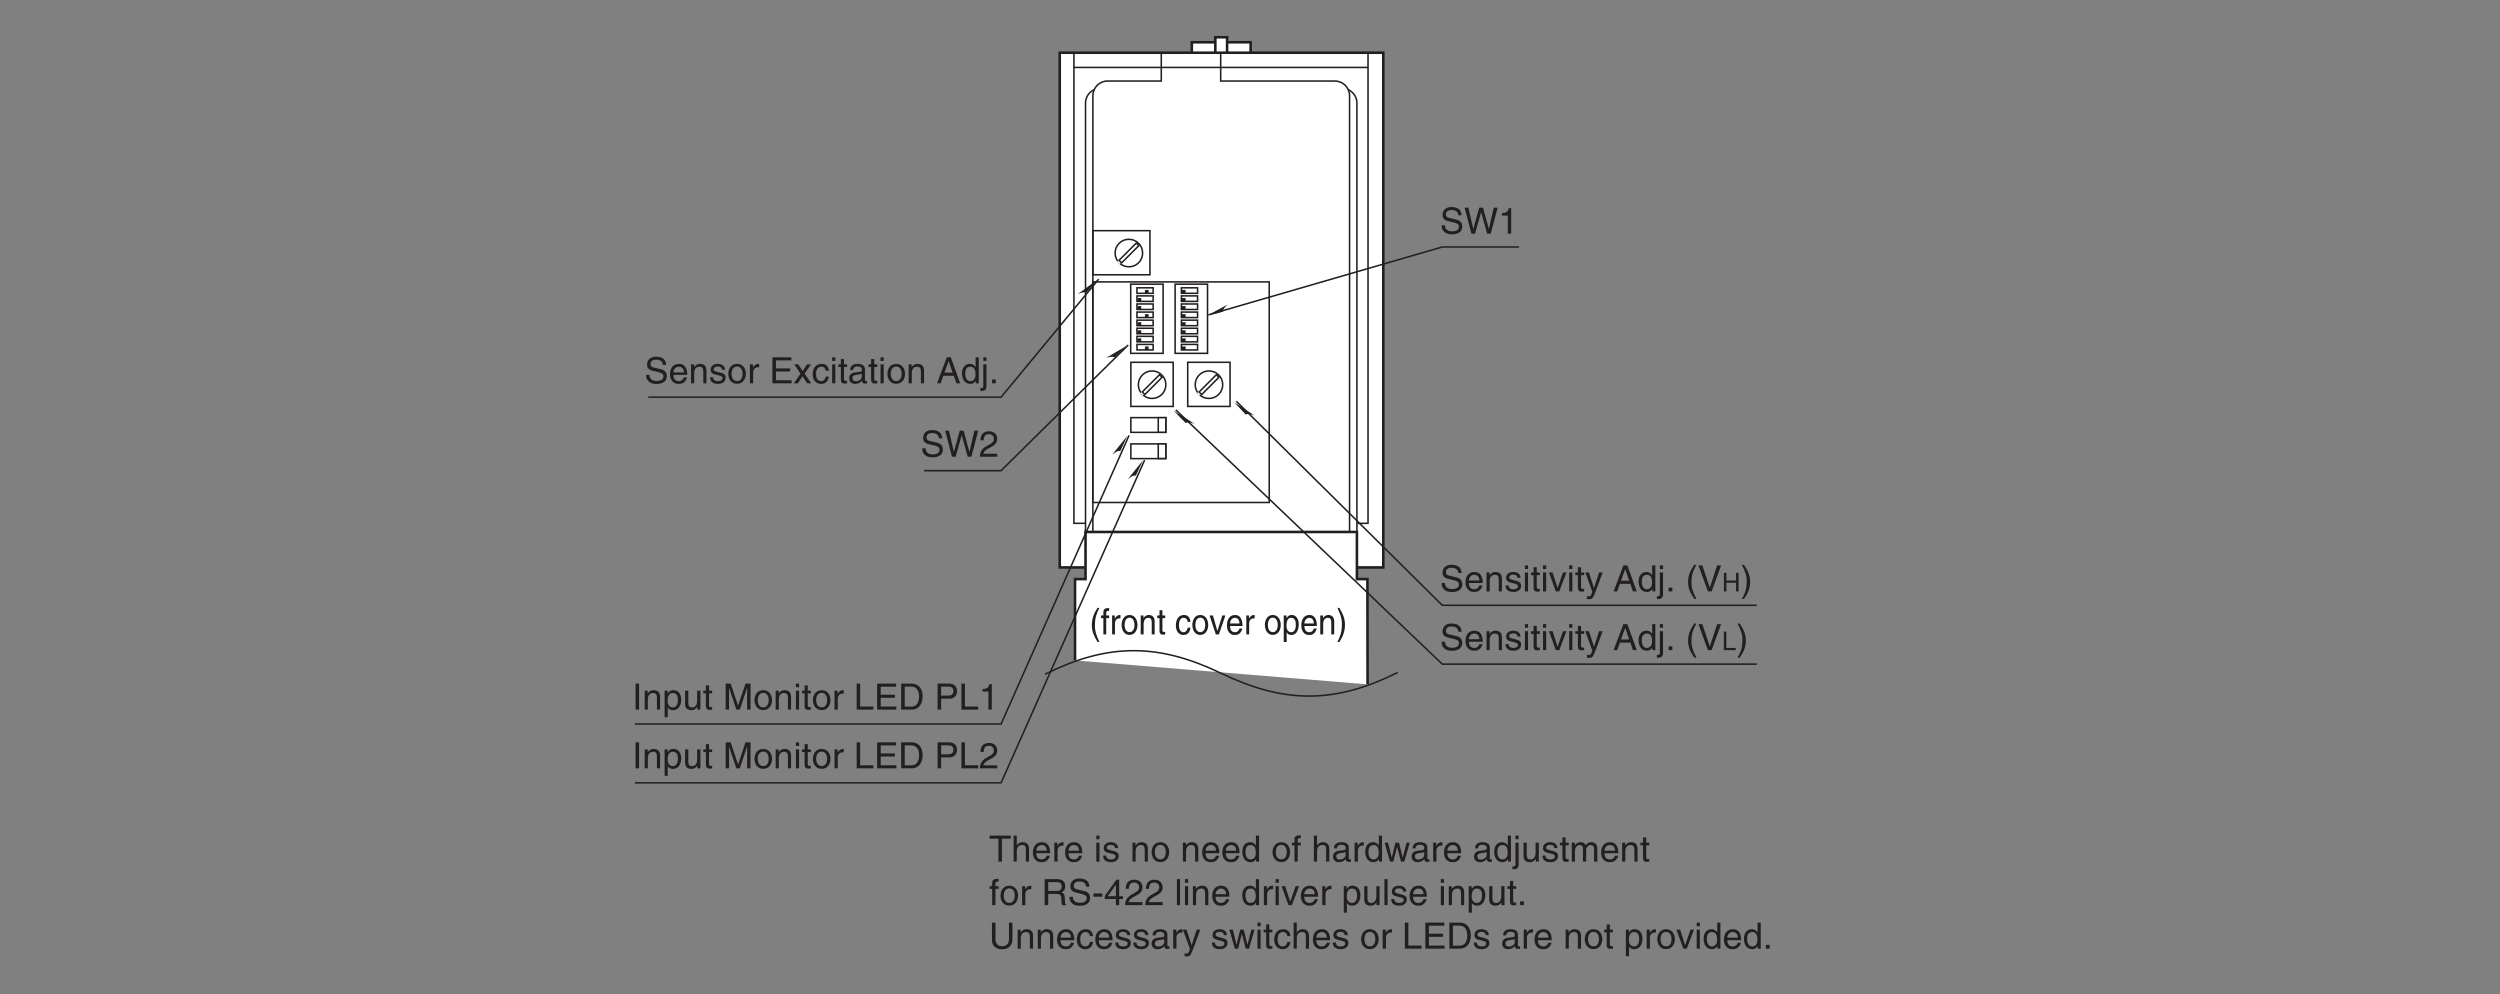<?xml version="1.0" encoding="UTF-8"?>
<svg xmlns="http://www.w3.org/2000/svg" xmlns:xlink="http://www.w3.org/1999/xlink" width="481.89pt" height="191.67pt" viewBox="0 0 481.89 191.67" version="1.2">
<rect x="0" y="0" width="481.89" height="191.67" fill="#808080" stroke="none"/>
<defs>
<g>
<symbol overflow="visible" id="glyph0-0">
<path style="stroke:none;" d="M 0 0 L 3.5 0 L 3.5 -4.891 L 0 -4.891 Z M 1.75 -2.766 L 0.562 -4.547 L 2.938 -4.547 Z M 1.953 -2.438 L 3.141 -4.219 L 3.141 -0.656 Z M 0.562 -0.344 L 1.75 -2.125 L 2.938 -0.344 Z M 0.344 -4.219 L 1.531 -2.438 L 0.344 -0.656 Z M 0.344 -4.219 "/>
</symbol>
<symbol overflow="visible" id="glyph0-1">
<path style="stroke:none;" d="M 4.188 -3.547 C 4.156 -4.094 3.984 -5.141 2.234 -5.141 C 1.016 -5.141 0.516 -4.375 0.516 -3.594 C 0.516 -2.719 1.25 -2.5 1.578 -2.422 L 2.609 -2.172 C 3.422 -1.984 3.672 -1.812 3.672 -1.297 C 3.672 -0.578 2.844 -0.453 2.359 -0.453 C 1.719 -0.453 0.984 -0.719 0.984 -1.625 L 0.344 -1.625 C 0.344 -1.156 0.422 -0.734 0.859 -0.344 C 1.078 -0.141 1.438 0.125 2.375 0.125 C 3.234 0.125 4.328 -0.203 4.328 -1.391 C 4.328 -2.172 3.844 -2.562 3.188 -2.719 L 1.766 -3.047 C 1.469 -3.125 1.172 -3.266 1.172 -3.688 C 1.172 -4.453 1.891 -4.562 2.312 -4.562 C 2.875 -4.562 3.516 -4.328 3.562 -3.547 Z M 4.188 -3.547 "/>
</symbol>
<symbol overflow="visible" id="glyph0-2">
<path style="stroke:none;" d="M 2.938 -1.141 C 2.922 -0.875 2.578 -0.422 2 -0.422 C 1.297 -0.422 0.938 -0.859 0.938 -1.625 L 3.609 -1.625 C 3.609 -2.922 3.094 -3.75 2.031 -3.75 C 0.828 -3.75 0.281 -2.859 0.281 -1.719 C 0.281 -0.672 0.891 0.109 1.906 0.109 C 2.5 0.109 2.734 -0.031 2.906 -0.141 C 3.359 -0.453 3.531 -0.969 3.562 -1.141 Z M 0.938 -2.109 C 0.938 -2.688 1.391 -3.203 1.953 -3.203 C 2.703 -3.203 2.938 -2.688 2.969 -2.109 Z M 0.938 -2.109 "/>
</symbol>
<symbol overflow="visible" id="glyph0-3">
<path style="stroke:none;" d="M 3.422 -2.484 C 3.422 -3.531 2.719 -3.75 2.156 -3.75 C 1.516 -3.75 1.188 -3.328 1.047 -3.141 L 1.031 -3.141 L 1.031 -3.656 L 0.453 -3.656 L 0.453 0 L 1.062 0 L 1.062 -1.984 C 1.062 -2.984 1.688 -3.203 2.031 -3.203 C 2.641 -3.203 2.812 -2.891 2.812 -2.25 L 2.812 0 L 3.422 0 Z M 3.422 -2.484 "/>
</symbol>
<symbol overflow="visible" id="glyph0-4">
<path style="stroke:none;" d="M 3.125 -2.609 C 3.125 -2.797 3.031 -3.75 1.719 -3.75 C 1 -3.75 0.344 -3.391 0.344 -2.594 C 0.344 -2.094 0.672 -1.828 1.188 -1.703 L 1.906 -1.531 C 2.422 -1.391 2.625 -1.297 2.625 -1 C 2.625 -0.594 2.234 -0.422 1.781 -0.422 C 0.922 -0.422 0.844 -0.891 0.812 -1.172 L 0.219 -1.172 C 0.25 -0.734 0.344 0.109 1.797 0.109 C 2.625 0.109 3.234 -0.344 3.234 -1.109 C 3.234 -1.594 2.969 -1.875 2.219 -2.062 L 1.594 -2.219 C 1.125 -2.344 0.938 -2.406 0.938 -2.703 C 0.938 -3.156 1.469 -3.234 1.656 -3.234 C 2.438 -3.234 2.516 -2.844 2.531 -2.609 Z M 3.125 -2.609 "/>
</symbol>
<symbol overflow="visible" id="glyph0-5">
<path style="stroke:none;" d="M 1.078 -3.656 L 0.469 -3.656 L 0.469 0 L 1.078 0 Z M 1.078 -4.312 L 1.078 -5.016 L 0.469 -5.016 L 0.469 -4.312 Z M 1.078 -4.312 "/>
</symbol>
<symbol overflow="visible" id="glyph0-6">
<path style="stroke:none;" d="M 1.797 -3.141 L 1.797 -3.656 L 1.203 -3.656 L 1.203 -4.672 L 0.594 -4.672 L 0.594 -3.656 L 0.094 -3.656 L 0.094 -3.141 L 0.594 -3.141 L 0.594 -0.734 C 0.594 -0.297 0.719 0.047 1.328 0.047 C 1.391 0.047 1.578 0.016 1.797 0 L 1.797 -0.484 L 1.578 -0.484 C 1.453 -0.484 1.203 -0.484 1.203 -0.766 L 1.203 -3.141 Z M 1.797 -3.141 "/>
</symbol>
<symbol overflow="visible" id="glyph0-7">
<path style="stroke:none;" d="M 1.734 -0.672 L 1.719 -0.672 L 0.766 -3.656 L 0.062 -3.656 L 1.391 0 L 2.047 0 L 3.438 -3.656 L 2.766 -3.656 Z M 1.734 -0.672 "/>
</symbol>
<symbol overflow="visible" id="glyph0-8">
<path style="stroke:none;" d="M 1.766 -0.672 L 1.75 -0.672 L 0.781 -3.656 L 0.078 -3.656 L 1.438 0.094 C 1.141 0.859 1.109 0.938 0.781 0.938 C 0.609 0.938 0.484 0.906 0.406 0.875 L 0.406 1.438 C 0.516 1.469 0.578 1.5 0.672 1.5 C 1.453 1.5 1.516 1.406 2.109 -0.062 C 2.562 -1.266 2.984 -2.453 3.422 -3.656 L 2.734 -3.656 Z M 1.766 -0.672 "/>
</symbol>
<symbol overflow="visible" id="glyph0-9">
<path style="stroke:none;" d=""/>
</symbol>
<symbol overflow="visible" id="glyph0-10">
<path style="stroke:none;" d="M 3.328 -1.453 L 3.828 0 L 4.562 0 L 2.75 -5.016 L 1.984 -5.016 L 0.094 0 L 0.797 0 L 1.312 -1.453 Z M 1.531 -2.062 L 2.328 -4.266 L 2.344 -4.266 L 3.094 -2.062 Z M 1.531 -2.062 "/>
</symbol>
<symbol overflow="visible" id="glyph0-11">
<path style="stroke:none;" d="M 3.484 -5.016 L 2.875 -5.016 L 2.875 -3.188 L 2.859 -3.141 C 2.703 -3.344 2.438 -3.75 1.766 -3.75 C 0.797 -3.75 0.25 -2.969 0.25 -1.938 C 0.25 -1.062 0.609 0.109 1.844 0.109 C 2.203 0.109 2.625 0 2.891 -0.5 L 2.906 -0.5 L 2.906 0 L 3.484 0 Z M 0.875 -1.844 C 0.875 -2.312 0.922 -3.203 1.875 -3.203 C 2.766 -3.203 2.859 -2.25 2.859 -1.656 C 2.859 -0.688 2.25 -0.422 1.859 -0.422 C 1.188 -0.422 0.875 -1.031 0.875 -1.844 Z M 0.875 -1.844 "/>
</symbol>
<symbol overflow="visible" id="glyph0-12">
<path style="stroke:none;" d="M 1.078 -3.656 L 0.469 -3.656 L 0.469 0.469 C 0.469 0.875 0.375 0.922 0.016 0.922 L -0.109 0.922 L -0.109 1.453 C -0.016 1.453 0.062 1.469 0.141 1.469 C 1.047 1.469 1.078 0.859 1.078 0.531 Z M 1.078 -5.016 L 0.469 -5.016 L 0.469 -4.312 L 1.078 -4.312 Z M 1.078 -5.016 "/>
</symbol>
<symbol overflow="visible" id="glyph0-13">
<path style="stroke:none;" d="M 1.328 -0.734 L 0.609 -0.734 L 0.609 0 L 1.328 0 Z M 1.328 -0.734 "/>
</symbol>
<symbol overflow="visible" id="glyph0-14">
<path style="stroke:none;" d="M 1.656 -5.125 C 0.906 -4.047 0.469 -3.047 0.469 -1.828 C 0.469 -0.516 0.953 0.359 1.672 1.453 L 2.094 1.453 C 1.531 0.344 1.125 -0.5 1.125 -1.656 C 1.125 -3.328 1.484 -4 2.078 -5.125 Z M 1.656 -5.125 "/>
</symbol>
<symbol overflow="visible" id="glyph0-15">
<path style="stroke:none;" d="M 2.344 -0.734 L 2.328 -0.734 L 0.891 -5.016 L 0.141 -5.016 L 1.969 0 L 2.688 0 L 4.516 -5.016 L 3.75 -5.016 Z M 2.344 -0.734 "/>
</symbol>
<symbol overflow="visible" id="glyph0-16">
<path style="stroke:none;" d="M 0.672 1.453 C 1.422 0.375 1.844 -0.625 1.844 -1.844 C 1.844 -3.156 1.375 -4.031 0.656 -5.125 L 0.234 -5.125 C 0.797 -4.016 1.188 -3.172 1.188 -2.016 C 1.188 -0.344 0.844 0.328 0.25 1.453 Z M 0.672 1.453 "/>
</symbol>
<symbol overflow="visible" id="glyph0-17">
<path style="stroke:none;" d="M 3.297 -4.156 L 4.453 0 L 5.156 0 L 6.484 -5.016 L 5.734 -5.016 L 4.797 -0.938 L 4.781 -0.938 L 3.656 -5.016 L 2.922 -5.016 L 1.797 -0.938 L 1.781 -0.938 L 0.844 -5.016 L 0.109 -5.016 L 1.422 0 L 2.125 0 Z M 3.297 -4.156 "/>
</symbol>
<symbol overflow="visible" id="glyph0-18">
<path style="stroke:none;" d="M 2.5 -4.906 L 2.031 -4.906 C 1.828 -4.109 1.5 -4.031 0.703 -3.969 L 0.703 -3.484 L 1.844 -3.484 L 1.844 0 L 2.5 0 Z M 2.5 -4.906 "/>
</symbol>
<symbol overflow="visible" id="glyph0-19">
<path style="stroke:none;" d="M 0.25 -1.828 C 0.25 -0.891 0.781 0.094 1.938 0.094 C 3.109 0.094 3.641 -0.891 3.641 -1.828 C 3.641 -2.766 3.109 -3.75 1.938 -3.75 C 0.781 -3.75 0.25 -2.766 0.25 -1.828 Z M 0.875 -1.828 C 0.875 -2.312 1.062 -3.234 1.938 -3.234 C 2.828 -3.234 3 -2.312 3 -1.828 C 3 -1.344 2.828 -0.438 1.938 -0.438 C 1.062 -0.438 0.875 -1.344 0.875 -1.828 Z M 0.875 -1.828 "/>
</symbol>
<symbol overflow="visible" id="glyph0-20">
<path style="stroke:none;" d="M 1.156 -2.125 C 1.156 -2.656 1.516 -3.094 2.094 -3.094 L 2.312 -3.094 L 2.312 -3.734 C 2.266 -3.75 2.234 -3.75 2.156 -3.75 C 1.703 -3.75 1.375 -3.469 1.125 -3.047 L 1.125 -3.656 L 0.531 -3.656 L 0.531 0 L 1.156 0 Z M 1.156 -2.125 "/>
</symbol>
<symbol overflow="visible" id="glyph0-21">
<path style="stroke:none;" d="M 4.297 -0.594 L 1.281 -0.594 L 1.281 -2.281 L 4.016 -2.281 L 4.016 -2.875 L 1.281 -2.875 L 1.281 -4.422 L 4.25 -4.422 L 4.25 -5.016 L 0.594 -5.016 L 0.594 0 L 4.297 0 Z M 4.297 -0.594 "/>
</symbol>
<symbol overflow="visible" id="glyph0-22">
<path style="stroke:none;" d="M 2.141 -1.875 L 3.375 -3.656 L 2.625 -3.656 L 1.781 -2.375 L 0.922 -3.656 L 0.141 -3.656 L 1.359 -1.875 L 0.078 0 L 0.859 0 L 1.734 -1.375 L 2.641 0 L 3.422 0 Z M 2.141 -1.875 "/>
</symbol>
<symbol overflow="visible" id="glyph0-23">
<path style="stroke:none;" d="M 3.328 -2.422 C 3.281 -3.062 2.922 -3.75 1.969 -3.75 C 0.75 -3.75 0.203 -2.859 0.203 -1.719 C 0.203 -0.672 0.812 0.109 1.844 0.109 C 2.906 0.109 3.266 -0.719 3.328 -1.297 L 2.734 -1.297 C 2.641 -0.734 2.281 -0.422 1.859 -0.422 C 1.016 -0.422 0.859 -1.203 0.859 -1.828 C 0.859 -2.484 1.109 -3.203 1.875 -3.203 C 2.391 -3.203 2.656 -2.906 2.734 -2.422 Z M 3.328 -2.422 "/>
</symbol>
<symbol overflow="visible" id="glyph0-24">
<path style="stroke:none;" d="M 1 -2.547 C 1.047 -2.828 1.141 -3.25 1.844 -3.25 C 2.422 -3.25 2.703 -3.031 2.703 -2.656 C 2.703 -2.297 2.516 -2.234 2.375 -2.219 L 1.359 -2.094 C 0.344 -1.969 0.25 -1.25 0.25 -0.953 C 0.25 -0.328 0.719 0.109 1.391 0.109 C 2.109 0.109 2.484 -0.234 2.719 -0.484 C 2.734 -0.203 2.828 0.062 3.359 0.062 C 3.5 0.062 3.594 0.031 3.703 0 L 3.703 -0.453 C 3.625 -0.438 3.562 -0.422 3.5 -0.422 C 3.375 -0.422 3.297 -0.484 3.297 -0.641 L 3.297 -2.734 C 3.297 -3.672 2.234 -3.75 1.938 -3.75 C 1.047 -3.75 0.469 -3.422 0.438 -2.547 Z M 2.688 -1.266 C 2.688 -0.781 2.125 -0.406 1.547 -0.406 C 1.094 -0.406 0.891 -0.641 0.891 -1.047 C 0.891 -1.5 1.375 -1.594 1.672 -1.641 C 2.438 -1.734 2.578 -1.781 2.688 -1.859 Z M 2.688 -1.266 "/>
</symbol>
<symbol overflow="visible" id="glyph0-25">
<path style="stroke:none;" d="M 0.922 -3.156 C 0.938 -3.5 0.984 -4.359 1.906 -4.359 C 2.641 -4.359 2.891 -3.859 2.891 -3.469 C 2.891 -2.828 2.5 -2.625 1.984 -2.328 L 1.328 -1.953 C 0.672 -1.562 0.219 -1.016 0.188 0 L 3.547 0 L 3.547 -0.578 L 0.875 -0.578 C 0.906 -0.766 1.047 -1.156 1.719 -1.516 L 2.234 -1.797 C 2.969 -2.188 3.547 -2.562 3.547 -3.438 C 3.547 -4.359 2.859 -4.906 2 -4.906 C 1.469 -4.906 0.312 -4.75 0.312 -3.156 Z M 0.922 -3.156 "/>
</symbol>
<symbol overflow="visible" id="glyph0-26">
<path style="stroke:none;" d="M 1.312 -5.016 L 0.641 -5.016 L 0.641 0 L 1.312 0 Z M 1.312 -5.016 "/>
</symbol>
<symbol overflow="visible" id="glyph0-27">
<path style="stroke:none;" d="M 0.984 -1.656 C 0.984 -2.25 1.094 -3.203 1.984 -3.203 C 2.922 -3.203 2.969 -2.312 2.969 -1.844 C 2.969 -1.031 2.656 -0.422 1.984 -0.422 C 1.594 -0.422 0.984 -0.688 0.984 -1.656 Z M 0.406 1.453 L 1.016 1.453 L 1.016 -0.391 L 1.031 -0.391 C 1.188 -0.125 1.516 0.109 2 0.109 C 3.25 0.109 3.609 -1.062 3.609 -1.938 C 3.609 -2.969 3.062 -3.75 2.094 -3.75 C 1.422 -3.75 1.141 -3.344 1 -3.141 L 0.984 -3.141 L 0.984 -3.656 L 0.406 -3.656 Z M 0.406 1.453 "/>
</symbol>
<symbol overflow="visible" id="glyph0-28">
<path style="stroke:none;" d="M 3.422 0 L 3.422 -3.656 L 2.797 -3.656 L 2.797 -1.641 C 2.797 -1.109 2.562 -0.422 1.797 -0.422 C 1.391 -0.422 1.094 -0.625 1.094 -1.234 L 1.094 -3.656 L 0.469 -3.656 L 0.469 -1.031 C 0.469 -0.156 1.125 0.109 1.656 0.109 C 2.25 0.109 2.562 -0.125 2.828 -0.547 L 2.828 0 Z M 3.422 0 "/>
</symbol>
<symbol overflow="visible" id="glyph0-29">
<path style="stroke:none;" d="M 5.312 0 L 5.312 -5.016 L 4.344 -5.016 L 2.922 -0.781 L 2.906 -0.781 L 1.484 -5.016 L 0.516 -5.016 L 0.516 0 L 1.172 0 L 1.172 -2.969 C 1.172 -3.109 1.156 -3.75 1.156 -4.203 L 1.172 -4.203 L 2.578 0 L 3.25 0 L 4.656 -4.219 L 4.672 -4.219 C 4.672 -3.75 4.656 -3.109 4.656 -2.969 L 4.656 0 Z M 5.312 0 "/>
</symbol>
<symbol overflow="visible" id="glyph0-30">
<path style="stroke:none;" d="M 1.203 -5.016 L 0.531 -5.016 L 0.531 0 L 3.75 0 L 3.75 -0.594 L 1.203 -0.594 Z M 1.203 -5.016 "/>
</symbol>
<symbol overflow="visible" id="glyph0-31">
<path style="stroke:none;" d="M 0.562 0 L 2.562 0 C 4.219 0 4.703 -1.453 4.703 -2.578 C 4.703 -4.016 3.906 -5.016 2.594 -5.016 L 0.562 -5.016 Z M 1.25 -4.438 L 2.5 -4.438 C 3.422 -4.438 4.016 -3.797 4.016 -2.531 C 4.016 -1.266 3.438 -0.578 2.562 -0.578 L 1.25 -0.578 Z M 1.25 -4.438 "/>
</symbol>
<symbol overflow="visible" id="glyph0-32">
<path style="stroke:none;" d="M 1.281 -4.438 L 2.656 -4.438 C 3.219 -4.438 3.641 -4.234 3.641 -3.594 C 3.641 -2.922 3.234 -2.703 2.625 -2.703 L 1.281 -2.703 Z M 1.281 -2.109 L 2.859 -2.109 C 3.953 -2.109 4.344 -2.906 4.344 -3.609 C 4.344 -4.422 3.781 -5.016 2.859 -5.016 L 0.594 -5.016 L 0.594 0 L 1.281 0 Z M 1.281 -2.109 "/>
</symbol>
<symbol overflow="visible" id="glyph0-33">
<path style="stroke:none;" d="M 0.094 -4.422 L 1.797 -4.422 L 1.797 0 L 2.469 0 L 2.469 -4.422 L 4.172 -4.422 L 4.172 -5.016 L 0.094 -5.016 Z M 0.094 -4.422 "/>
</symbol>
<symbol overflow="visible" id="glyph0-34">
<path style="stroke:none;" d="M 3.422 -2.484 C 3.422 -3.531 2.719 -3.75 2.156 -3.75 C 1.562 -3.75 1.25 -3.391 1.078 -3.156 L 1.062 -3.156 L 1.062 -5.016 L 0.453 -5.016 L 0.453 0 L 1.062 0 L 1.062 -1.984 C 1.062 -2.906 1.578 -3.203 2.094 -3.203 C 2.672 -3.203 2.812 -2.891 2.812 -2.391 L 2.812 0 L 3.422 0 Z M 3.422 -2.484 "/>
</symbol>
<symbol overflow="visible" id="glyph0-35">
<path style="stroke:none;" d="M 1.828 -3.141 L 1.828 -3.656 L 1.219 -3.656 L 1.219 -4.109 C 1.219 -4.406 1.312 -4.531 1.578 -4.531 C 1.656 -4.531 1.75 -4.531 1.828 -4.516 L 1.828 -5.078 C 1.734 -5.078 1.641 -5.078 1.547 -5.078 C 0.953 -5.078 0.594 -4.828 0.594 -4.281 L 0.594 -3.656 L 0.094 -3.656 L 0.094 -3.141 L 0.594 -3.141 L 0.594 0 L 1.219 0 L 1.219 -3.141 Z M 1.828 -3.141 "/>
</symbol>
<symbol overflow="visible" id="glyph0-36">
<path style="stroke:none;" d="M 2.5 -2.828 L 2.516 -2.828 L 3.25 0 L 3.891 0 L 4.953 -3.656 L 4.344 -3.656 L 3.594 -0.781 L 3.578 -0.781 L 2.875 -3.656 L 2.188 -3.656 L 1.484 -0.781 L 1.469 -0.781 L 0.766 -3.656 L 0.094 -3.656 L 1.156 0 L 1.781 0 Z M 2.5 -2.828 "/>
</symbol>
<symbol overflow="visible" id="glyph0-37">
<path style="stroke:none;" d="M 0.453 0 L 1.062 0 L 1.062 -1.984 C 1.062 -2.984 1.688 -3.203 2.031 -3.203 C 2.484 -3.203 2.609 -2.828 2.609 -2.531 L 2.609 0 L 3.219 0 L 3.219 -2.234 C 3.219 -2.719 3.562 -3.203 4.078 -3.203 C 4.609 -3.203 4.75 -2.859 4.75 -2.359 L 4.75 0 L 5.375 0 L 5.375 -2.531 C 5.375 -3.562 4.625 -3.75 4.234 -3.75 C 3.672 -3.75 3.422 -3.5 3.125 -3.156 C 3.016 -3.359 2.812 -3.75 2.156 -3.75 C 1.5 -3.75 1.188 -3.328 1.047 -3.141 L 1.031 -3.141 L 1.031 -3.656 L 0.453 -3.656 Z M 0.453 0 "/>
</symbol>
<symbol overflow="visible" id="glyph0-38">
<path style="stroke:none;" d="M 1.297 -2.156 L 2.938 -2.156 C 3.75 -2.156 3.828 -1.672 3.828 -1.25 C 3.828 -1.062 3.844 -0.312 3.953 0 L 4.781 0 L 4.781 -0.109 C 4.562 -0.234 4.531 -0.328 4.531 -0.609 L 4.484 -1.516 C 4.453 -2.219 4.172 -2.344 3.891 -2.469 C 4.203 -2.656 4.578 -2.922 4.578 -3.672 C 4.578 -4.734 3.75 -5.016 2.938 -5.016 L 0.609 -5.016 L 0.609 0 L 1.297 0 Z M 1.297 -4.438 L 2.984 -4.438 C 3.312 -4.438 3.891 -4.375 3.891 -3.594 C 3.891 -2.859 3.359 -2.734 2.859 -2.734 L 1.297 -2.734 Z M 1.297 -4.438 "/>
</symbol>
<symbol overflow="visible" id="glyph0-39">
<path style="stroke:none;" d="M 2.016 -2.25 L 0.312 -2.25 L 0.312 -1.625 L 2.016 -1.625 Z M 2.016 -2.25 "/>
</symbol>
<symbol overflow="visible" id="glyph0-40">
<path style="stroke:none;" d="M 3.656 -1.188 L 3.656 -1.719 L 2.938 -1.719 L 2.938 -4.906 L 2.422 -4.906 L 0.172 -1.797 L 0.172 -1.188 L 2.312 -1.188 L 2.312 0 L 2.938 0 L 2.938 -1.188 Z M 2.312 -3.953 L 2.312 -1.719 L 0.734 -1.719 Z M 2.312 -3.953 "/>
</symbol>
<symbol overflow="visible" id="glyph0-41">
<path style="stroke:none;" d="M 1.078 -5.016 L 0.469 -5.016 L 0.469 0 L 1.078 0 Z M 1.078 -5.016 "/>
</symbol>
<symbol overflow="visible" id="glyph0-42">
<path style="stroke:none;" d="M 3.828 -5.016 L 3.828 -1.844 C 3.828 -0.75 3.125 -0.469 2.5 -0.469 C 1.891 -0.469 1.234 -0.766 1.234 -1.859 L 1.234 -5.016 L 0.547 -5.016 L 0.547 -1.672 C 0.547 -0.734 1.125 0.125 2.484 0.125 C 3.859 0.125 4.5 -0.734 4.5 -1.766 L 4.5 -5.016 Z M 3.828 -5.016 "/>
</symbol>
<symbol overflow="visible" id="glyph1-0">
<path style="stroke:none;" d="M 0 0 L 2.5 0 L 2.5 -3.484 L 0 -3.484 Z M 1.25 -1.969 L 0.406 -3.234 L 2.094 -3.234 Z M 1.391 -1.75 L 2.25 -3.016 L 2.25 -0.469 Z M 0.406 -0.25 L 1.25 -1.516 L 2.094 -0.25 Z M 0.25 -3.016 L 1.094 -1.75 L 0.25 -0.469 Z M 0.25 -3.016 "/>
</symbol>
<symbol overflow="visible" id="glyph1-1">
<path style="stroke:none;" d="M 2.734 -2.094 L 0.875 -2.094 L 0.875 -3.578 L 0.391 -3.578 L 0.391 0 L 0.875 0 L 0.875 -1.672 L 2.734 -1.672 L 2.734 0 L 3.219 0 L 3.219 -3.578 L 2.734 -3.578 Z M 2.734 -2.094 "/>
</symbol>
<symbol overflow="visible" id="glyph1-2">
<path style="stroke:none;" d="M 0.859 -3.578 L 0.375 -3.578 L 0.375 0 L 2.672 0 L 2.672 -0.422 L 0.859 -0.422 Z M 0.859 -3.578 "/>
</symbol>
<symbol overflow="visible" id="glyph2-0">
<path style="stroke:none;" d="M 0 0 L 3.141 0 L 3.141 -4.891 L 0 -4.891 Z M 1.578 -2.766 L 0.5 -4.547 L 2.641 -4.547 Z M 1.766 -2.438 L 2.828 -4.219 L 2.828 -0.656 Z M 0.5 -0.344 L 1.578 -2.125 L 2.641 -0.344 Z M 0.312 -4.219 L 1.391 -2.438 L 0.312 -0.656 Z M 0.312 -4.219 "/>
</symbol>
<symbol overflow="visible" id="glyph2-1">
<path style="stroke:none;" d="M 1.5 -5.125 C 0.812 -4.047 0.422 -3.047 0.422 -1.828 C 0.422 -0.516 0.859 0.359 1.516 1.453 L 1.875 1.453 C 1.375 0.344 1.016 -0.5 1.016 -1.656 C 1.016 -3.328 1.344 -4 1.875 -5.125 Z M 1.5 -5.125 "/>
</symbol>
<symbol overflow="visible" id="glyph2-2">
<path style="stroke:none;" d="M 1.656 -3.141 L 1.656 -3.656 L 1.094 -3.656 L 1.094 -4.109 C 1.094 -4.406 1.188 -4.531 1.422 -4.531 C 1.5 -4.531 1.578 -4.531 1.656 -4.516 L 1.656 -5.078 C 1.562 -5.078 1.484 -5.078 1.391 -5.078 C 0.859 -5.078 0.547 -4.828 0.547 -4.281 L 0.547 -3.656 L 0.094 -3.656 L 0.094 -3.141 L 0.547 -3.141 L 0.547 0 L 1.094 0 L 1.094 -3.141 Z M 1.656 -3.141 "/>
</symbol>
<symbol overflow="visible" id="glyph2-3">
<path style="stroke:none;" d="M 1.031 -2.125 C 1.031 -2.656 1.359 -3.094 1.875 -3.094 L 2.094 -3.094 L 2.094 -3.734 C 2.047 -3.75 2.016 -3.75 1.953 -3.75 C 1.531 -3.75 1.234 -3.469 1.016 -3.047 L 1 -3.047 L 1 -3.656 L 0.484 -3.656 L 0.484 0 L 1.031 0 Z M 1.031 -2.125 "/>
</symbol>
<symbol overflow="visible" id="glyph2-4">
<path style="stroke:none;" d="M 0.219 -1.828 C 0.219 -0.891 0.703 0.094 1.75 0.094 C 2.797 0.094 3.281 -0.891 3.281 -1.828 C 3.281 -2.766 2.797 -3.75 1.75 -3.75 C 0.703 -3.75 0.219 -2.766 0.219 -1.828 Z M 0.797 -1.828 C 0.797 -2.312 0.953 -3.234 1.75 -3.234 C 2.547 -3.234 2.703 -2.312 2.703 -1.828 C 2.703 -1.344 2.547 -0.438 1.75 -0.438 C 0.953 -0.438 0.797 -1.344 0.797 -1.828 Z M 0.797 -1.828 "/>
</symbol>
<symbol overflow="visible" id="glyph2-5">
<path style="stroke:none;" d="M 3.094 -2.484 C 3.094 -3.531 2.453 -3.75 1.938 -3.75 C 1.375 -3.75 1.062 -3.328 0.938 -3.141 L 0.938 -3.656 L 0.406 -3.656 L 0.406 0 L 0.969 0 L 0.969 -1.984 C 0.969 -2.984 1.516 -3.203 1.828 -3.203 C 2.375 -3.203 2.531 -2.891 2.531 -2.25 L 2.531 0 L 3.094 0 Z M 3.094 -2.484 "/>
</symbol>
<symbol overflow="visible" id="glyph2-6">
<path style="stroke:none;" d="M 1.625 -3.141 L 1.625 -3.656 L 1.094 -3.656 L 1.094 -4.672 L 0.531 -4.672 L 0.531 -3.656 L 0.094 -3.656 L 0.094 -3.141 L 0.531 -3.141 L 0.531 -0.734 C 0.531 -0.297 0.656 0.047 1.203 0.047 C 1.266 0.047 1.422 0.016 1.625 0 L 1.625 -0.484 L 1.422 -0.484 C 1.312 -0.484 1.094 -0.484 1.094 -0.766 L 1.094 -3.141 Z M 1.625 -3.141 "/>
</symbol>
<symbol overflow="visible" id="glyph2-7">
<path style="stroke:none;" d=""/>
</symbol>
<symbol overflow="visible" id="glyph2-8">
<path style="stroke:none;" d="M 3 -2.422 C 2.953 -3.062 2.625 -3.75 1.766 -3.75 C 0.688 -3.75 0.188 -2.859 0.188 -1.719 C 0.188 -0.672 0.734 0.109 1.656 0.109 C 2.625 0.109 2.953 -0.719 3 -1.297 L 2.469 -1.297 C 2.375 -0.734 2.047 -0.422 1.688 -0.422 C 0.922 -0.422 0.781 -1.203 0.781 -1.828 C 0.781 -2.484 1 -3.203 1.688 -3.203 C 2.156 -3.203 2.406 -2.906 2.469 -2.422 Z M 3 -2.422 "/>
</symbol>
<symbol overflow="visible" id="glyph2-9">
<path style="stroke:none;" d="M 1.562 -0.672 L 1.547 -0.672 L 0.688 -3.656 L 0.047 -3.656 L 1.25 0 L 1.844 0 L 3.094 -3.656 L 2.5 -3.656 Z M 1.562 -0.672 "/>
</symbol>
<symbol overflow="visible" id="glyph2-10">
<path style="stroke:none;" d="M 2.656 -1.141 C 2.625 -0.875 2.328 -0.422 1.797 -0.422 C 1.172 -0.422 0.844 -0.859 0.844 -1.625 L 3.25 -1.625 C 3.25 -2.922 2.781 -3.75 1.828 -3.75 C 0.75 -3.75 0.25 -2.859 0.25 -1.719 C 0.25 -0.672 0.797 0.109 1.719 0.109 C 2.25 0.109 2.469 -0.031 2.625 -0.141 C 3.031 -0.453 3.188 -0.969 3.203 -1.141 Z M 0.844 -2.109 C 0.844 -2.688 1.25 -3.203 1.75 -3.203 C 2.438 -3.203 2.641 -2.688 2.672 -2.109 Z M 0.844 -2.109 "/>
</symbol>
<symbol overflow="visible" id="glyph2-11">
<path style="stroke:none;" d="M 0.891 -1.656 C 0.891 -2.25 0.984 -3.203 1.781 -3.203 C 2.641 -3.203 2.688 -2.312 2.688 -1.844 C 2.688 -1.031 2.406 -0.422 1.797 -0.422 C 1.438 -0.422 0.891 -0.688 0.891 -1.656 Z M 0.359 1.453 L 0.922 1.453 L 0.922 -0.391 L 0.938 -0.391 C 1.078 -0.125 1.359 0.109 1.812 0.109 C 2.922 0.109 3.25 -1.062 3.25 -1.938 C 3.25 -2.969 2.766 -3.75 1.875 -3.75 C 1.281 -3.75 1.031 -3.344 0.906 -3.141 L 0.891 -3.141 L 0.891 -3.656 L 0.359 -3.656 Z M 0.359 1.453 "/>
</symbol>
<symbol overflow="visible" id="glyph2-12">
<path style="stroke:none;" d="M 0.609 1.453 C 1.281 0.375 1.672 -0.625 1.672 -1.844 C 1.672 -3.156 1.234 -4.031 0.578 -5.125 L 0.219 -5.125 C 0.719 -4.016 1.078 -3.172 1.078 -2.016 C 1.078 -0.344 0.75 0.328 0.219 1.453 Z M 0.609 1.453 "/>
</symbol>
</g>
</defs>
<g id="surface1">
<path style="fill-rule:nonzero;fill:rgb(100%,100%,100%);fill-opacity:1;stroke-width:5;stroke-linecap:butt;stroke-linejoin:miter;stroke:rgb(13.73%,12.16%,12.549%);stroke-opacity:1;stroke-miterlimit:4;" d="M 2293.67 879.527 L 2407.068 879.527 L 2407.068 1831.945 L 2293.67 1831.945 Z M 2293.67 879.527 " transform="matrix(0.1,0,0,-0.1,0.359,191.341)"/>
<path style="fill-rule:nonzero;fill:rgb(100%,100%,100%);fill-opacity:1;stroke-width:5;stroke-linecap:butt;stroke-linejoin:miter;stroke:rgb(13.73%,12.16%,12.549%);stroke-opacity:1;stroke-miterlimit:4;" d="M 2339.022 877.844 L 2361.717 877.844 L 2361.717 1841.61 L 2339.022 1841.61 Z M 2339.022 877.844 " transform="matrix(0.1,0,0,-0.1,0.359,191.341)"/>
<path style="fill-rule:nonzero;fill:rgb(100%,100%,100%);fill-opacity:1;stroke-width:5;stroke-linecap:butt;stroke-linejoin:miter;stroke:rgb(13.73%,12.16%,12.549%);stroke-opacity:1;stroke-miterlimit:4;" d="M 2039.131 819.658 L 2662.781 819.658 L 2662.781 1811.793 L 2039.131 1811.793 Z M 2039.131 819.658 " transform="matrix(0.1,0,0,-0.1,0.359,191.341)"/>
<path style="fill:none;stroke-width:3;stroke-linecap:butt;stroke-linejoin:miter;stroke:rgb(13.73%,12.16%,12.549%);stroke-opacity:1;stroke-miterlimit:4;" d="M 2066.444 1811.754 L 2066.444 904.687 L 2089.335 904.687 " transform="matrix(0.1,0,0,-0.1,0.359,191.341)"/>
<path style="fill:none;stroke-width:3;stroke-linecap:butt;stroke-linejoin:miter;stroke:rgb(13.73%,12.16%,12.549%);stroke-opacity:1;stroke-miterlimit:4;" d="M 2612.187 904.687 L 2633.356 904.687 L 2633.356 1811.754 " transform="matrix(0.1,0,0,-0.1,0.359,191.341)"/>
<path style="fill:none;stroke-width:3;stroke-linecap:butt;stroke-linejoin:miter;stroke:rgb(13.73%,12.16%,12.549%);stroke-opacity:1;stroke-miterlimit:4;" d="M 2102.991 888.018 L 2102.991 1728.838 C 2102.991 1744.529 2115.669 1757.207 2131.321 1757.207 L 2234.858 1757.207 L 2234.858 1811.793 " transform="matrix(0.1,0,0,-0.1,0.359,191.341)"/>
<path style="fill:none;stroke-width:3;stroke-linecap:butt;stroke-linejoin:miter;stroke:rgb(13.73%,12.16%,12.549%);stroke-opacity:1;stroke-miterlimit:4;" d="M 2597.787 888.018 L 2597.787 1728.838 C 2597.787 1744.529 2585.109 1757.207 2569.457 1757.207 L 2349.352 1757.207 L 2349.352 1811.793 " transform="matrix(0.1,0,0,-0.1,0.359,191.341)"/>
<path style="fill:none;stroke-width:3;stroke-linecap:butt;stroke-linejoin:miter;stroke:rgb(13.73%,12.16%,12.549%);stroke-opacity:1;stroke-miterlimit:4;" d="M 2088.826 873.853 L 2088.826 1714.673 C 2088.826 1726.412 2095.948 1736.507 2106.121 1740.812 " transform="matrix(0.1,0,0,-0.1,0.359,191.341)"/>
<path style="fill:none;stroke-width:3;stroke-linecap:butt;stroke-linejoin:miter;stroke:rgb(13.73%,12.16%,12.549%);stroke-opacity:1;stroke-miterlimit:4;" d="M 2611.952 873.853 L 2611.952 1714.673 C 2611.952 1726.412 2604.791 1736.507 2594.656 1740.812 " transform="matrix(0.1,0,0,-0.1,0.359,191.341)"/>
<path style="fill-rule:nonzero;fill:rgb(100%,100%,100%);fill-opacity:1;stroke-width:5;stroke-linecap:butt;stroke-linejoin:miter;stroke:rgb(13.73%,12.16%,12.549%);stroke-opacity:1;stroke-miterlimit:4;" d="M 2632.495 594.271 L 2632.182 797.198 L 2611.952 797.198 L 2611.952 888.018 L 2088.826 888.018 L 2088.826 797.198 L 2068.596 797.198 L 2068.596 640.444 " transform="matrix(0.1,0,0,-0.1,0.359,191.341)"/>
<path style="fill:none;stroke-width:3;stroke-linecap:butt;stroke-linejoin:miter;stroke:rgb(13.73%,12.16%,12.549%);stroke-opacity:1;stroke-miterlimit:4;" d="M 2633.356 1783.424 L 2066.444 1783.424 " transform="matrix(0.1,0,0,-0.1,0.359,191.341)"/>
<path style="fill:none;stroke-width:3;stroke-linecap:butt;stroke-linejoin:miter;stroke:rgb(13.73%,12.16%,12.549%);stroke-opacity:1;stroke-miterlimit:4;" d="M 2010.606 613.679 C 2133.082 674.956 2230.593 673.196 2350.604 615.44 C 2470.615 557.685 2568.087 555.924 2690.603 617.201 " transform="matrix(0.1,0,0,-0.1,0.359,191.341)"/>
<g style="fill:rgb(13.73%,12.16%,12.549%);fill-opacity:1;">
  <use xlink:href="#glyph0-1" x="277.537" y="113.998"/>
  <use xlink:href="#glyph0-2" x="282.198" y="113.998"/>
  <use xlink:href="#glyph0-3" x="286.083" y="113.998"/>
  <use xlink:href="#glyph0-4" x="289.969" y="113.998"/>
  <use xlink:href="#glyph0-5" x="293.463" y="113.998"/>
  <use xlink:href="#glyph0-6" x="295.014" y="113.998"/>
  <use xlink:href="#glyph0-5" x="296.957" y="113.998"/>
  <use xlink:href="#glyph0-7" x="298.508" y="113.998"/>
  <use xlink:href="#glyph0-5" x="302.002" y="113.998"/>
  <use xlink:href="#glyph0-6" x="303.553" y="113.998"/>
  <use xlink:href="#glyph0-8" x="305.496" y="113.998"/>
  <use xlink:href="#glyph0-9" x="308.99" y="113.998"/>
  <use xlink:href="#glyph0-10" x="310.933" y="113.998"/>
  <use xlink:href="#glyph0-11" x="315.593" y="113.998"/>
  <use xlink:href="#glyph0-12" x="319.479" y="113.998"/>
  <use xlink:href="#glyph0-13" x="321.03" y="113.998"/>
  <use xlink:href="#glyph0-9" x="322.973" y="113.998"/>
  <use xlink:href="#glyph0-14" x="324.915" y="113.998"/>
  <use xlink:href="#glyph0-15" x="327.242" y="113.998"/>
</g>
<g style="fill:rgb(13.73%,12.16%,12.549%);fill-opacity:1;">
  <use xlink:href="#glyph1-1" x="331.902" y="113.998"/>
</g>
<g style="fill:rgb(13.73%,12.16%,12.549%);fill-opacity:1;">
  <use xlink:href="#glyph0-16" x="335.506" y="113.998"/>
</g>
<path style=" stroke:none;fill-rule:nonzero;fill:rgb(13.73%,12.16%,12.549%);fill-opacity:1;" d="M 237.895 77.535 L 241.805 80.082 C 240.367 79.547 240.133 79.934 240.133 79.934 L 237.895 77.535 "/>
<path style="fill:none;stroke-width:3;stroke-linecap:butt;stroke-linejoin:miter;stroke:rgb(13.73%,12.16%,12.549%);stroke-opacity:1;stroke-miterlimit:4;" d="M 3382.769 746.642 L 2776.532 746.642 L 2379.443 1140.014 " transform="matrix(0.1,0,0,-0.1,0.359,191.341)"/>
<g style="fill:rgb(13.73%,12.16%,12.549%);fill-opacity:1;">
  <use xlink:href="#glyph0-1" x="277.537" y="125.318"/>
  <use xlink:href="#glyph0-2" x="282.198" y="125.318"/>
  <use xlink:href="#glyph0-3" x="286.083" y="125.318"/>
  <use xlink:href="#glyph0-4" x="289.969" y="125.318"/>
  <use xlink:href="#glyph0-5" x="293.463" y="125.318"/>
  <use xlink:href="#glyph0-6" x="295.014" y="125.318"/>
  <use xlink:href="#glyph0-5" x="296.957" y="125.318"/>
  <use xlink:href="#glyph0-7" x="298.508" y="125.318"/>
  <use xlink:href="#glyph0-5" x="302.002" y="125.318"/>
  <use xlink:href="#glyph0-6" x="303.553" y="125.318"/>
  <use xlink:href="#glyph0-8" x="305.496" y="125.318"/>
  <use xlink:href="#glyph0-9" x="308.99" y="125.318"/>
  <use xlink:href="#glyph0-10" x="310.933" y="125.318"/>
  <use xlink:href="#glyph0-11" x="315.593" y="125.318"/>
  <use xlink:href="#glyph0-12" x="319.479" y="125.318"/>
  <use xlink:href="#glyph0-13" x="321.03" y="125.318"/>
  <use xlink:href="#glyph0-9" x="322.973" y="125.318"/>
  <use xlink:href="#glyph0-14" x="324.915" y="125.318"/>
  <use xlink:href="#glyph0-15" x="327.242" y="125.318"/>
</g>
<g style="fill:rgb(13.73%,12.16%,12.549%);fill-opacity:1;">
  <use xlink:href="#glyph1-2" x="331.902" y="125.318"/>
</g>
<g style="fill:rgb(13.73%,12.16%,12.549%);fill-opacity:1;">
  <use xlink:href="#glyph0-16" x="334.678" y="125.318"/>
</g>
<path style=" stroke:none;fill-rule:nonzero;fill:rgb(13.73%,12.16%,12.549%);fill-opacity:1;" d="M 226.246 79.199 L 230.289 81.715 C 228.805 81.18 228.562 81.562 228.562 81.562 L 226.246 79.199 "/>
<path style="fill:none;stroke-width:3;stroke-linecap:butt;stroke-linejoin:miter;stroke:rgb(13.73%,12.16%,12.549%);stroke-opacity:1;stroke-miterlimit:4;" d="M 3382.769 633.244 L 2776.532 633.244 L 2262.758 1123.344 " transform="matrix(0.1,0,0,-0.1,0.359,191.341)"/>
<g style="fill:rgb(13.73%,12.16%,12.549%);fill-opacity:1;">
  <use xlink:href="#glyph0-1" x="277.537" y="45.042"/>
  <use xlink:href="#glyph0-17" x="282.198" y="45.042"/>
  <use xlink:href="#glyph0-18" x="288.795" y="45.042"/>
</g>
<path style=" stroke:none;fill-rule:nonzero;fill:rgb(13.73%,12.16%,12.549%);fill-opacity:1;" d="M 232.57 60.895 L 236.676 58.676 C 235.516 59.68 235.746 60.074 235.746 60.074 L 232.57 60.895 "/>
<path style="fill:none;stroke-width:3;stroke-linecap:butt;stroke-linejoin:miter;stroke:rgb(13.73%,12.16%,12.549%);stroke-opacity:1;stroke-miterlimit:4;" d="M 2924.442 1437.361 L 2776.532 1437.361 L 2326.109 1306.706 " transform="matrix(0.1,0,0,-0.1,0.359,191.341)"/>
<path style="fill:none;stroke-width:3;stroke-linecap:butt;stroke-linejoin:miter;stroke:rgb(13.73%,12.16%,12.549%);stroke-opacity:1;stroke-miterlimit:4;" d="M 2103.069 1383.753 L 2213.024 1383.753 L 2213.024 1468.782 L 2103.069 1468.782 Z M 2103.069 1383.753 " transform="matrix(0.1,0,0,-0.1,0.359,191.341)"/>
<path style=" stroke:none;fill-rule:nonzero;fill:rgb(100%,100%,100%);fill-opacity:1;" d="M 217.223 51.668 C 218.684 51.668 219.867 50.484 219.867 49.023 C 219.867 47.559 218.684 46.375 217.223 46.375 C 215.758 46.375 214.574 47.559 214.574 49.023 C 214.574 50.484 215.758 51.668 217.223 51.668 "/>
<path style="fill:none;stroke-width:3;stroke-linecap:butt;stroke-linejoin:miter;stroke:rgb(13.73%,12.16%,12.549%);stroke-opacity:1;stroke-miterlimit:4;" d="M 2172.368 1399.131 C 2187.003 1399.131 2198.859 1410.987 2198.859 1425.622 C 2198.859 1440.295 2187.003 1452.152 2172.368 1452.152 C 2157.694 1452.152 2145.838 1440.295 2145.838 1425.622 C 2145.838 1410.987 2157.694 1399.131 2172.368 1399.131 Z M 2172.368 1399.131 " transform="matrix(0.1,0,0,-0.1,0.359,191.341)"/>
<path style=" stroke:none;fill-rule:nonzero;fill:rgb(100%,100%,100%);fill-opacity:1;" d="M 215.82 50.914 L 219.137 47.598 L 218.645 47.105 L 215.328 50.422 L 215.82 50.914 "/>
<path style="fill:none;stroke-width:3;stroke-linecap:butt;stroke-linejoin:miter;stroke:rgb(13.73%,12.16%,12.549%);stroke-opacity:1;stroke-miterlimit:4;" d="M 2158.321 1406.683 L 2191.542 1439.904 L 2186.611 1444.834 L 2153.39 1411.613 Z M 2158.321 1406.683 " transform="matrix(0.1,0,0,-0.1,0.359,191.341)"/>
<g style="fill:rgb(13.73%,12.16%,12.549%);fill-opacity:1;">
  <use xlink:href="#glyph0-1" x="124.206" y="73.887"/>
  <use xlink:href="#glyph0-2" x="128.867" y="73.887"/>
  <use xlink:href="#glyph0-3" x="132.752" y="73.887"/>
  <use xlink:href="#glyph0-4" x="136.638" y="73.887"/>
  <use xlink:href="#glyph0-19" x="140.132" y="73.887"/>
  <use xlink:href="#glyph0-20" x="144.017" y="73.887"/>
  <use xlink:href="#glyph0-9" x="146.344" y="73.887"/>
  <use xlink:href="#glyph0-21" x="148.287" y="73.887"/>
  <use xlink:href="#glyph0-22" x="152.948" y="73.887"/>
  <use xlink:href="#glyph0-23" x="156.441" y="73.887"/>
  <use xlink:href="#glyph0-5" x="159.935" y="73.887"/>
  <use xlink:href="#glyph0-6" x="161.487" y="73.887"/>
  <use xlink:href="#glyph0-24" x="163.429" y="73.887"/>
  <use xlink:href="#glyph0-6" x="167.315" y="73.887"/>
  <use xlink:href="#glyph0-5" x="169.257" y="73.887"/>
  <use xlink:href="#glyph0-19" x="170.809" y="73.887"/>
  <use xlink:href="#glyph0-3" x="174.694" y="73.887"/>
  <use xlink:href="#glyph0-9" x="178.579" y="73.887"/>
  <use xlink:href="#glyph0-10" x="180.522" y="73.887"/>
  <use xlink:href="#glyph0-11" x="185.183" y="73.887"/>
  <use xlink:href="#glyph0-12" x="189.068" y="73.887"/>
  <use xlink:href="#glyph0-13" x="190.62" y="73.887"/>
</g>
<path style=" stroke:none;fill-rule:nonzero;fill:rgb(13.73%,12.16%,12.549%);fill-opacity:1;" d="M 211.504 53.938 L 207.73 56.688 C 209.141 56.074 209.391 56.449 209.391 56.449 L 211.504 53.938 "/>
<path style="fill:none;stroke-width:3;stroke-linecap:butt;stroke-linejoin:miter;stroke:rgb(13.73%,12.16%,12.549%);stroke-opacity:1;stroke-miterlimit:4;" d="M 1246.089 1147.879 L 1926.046 1147.879 L 2114.182 1375.379 " transform="matrix(0.1,0,0,-0.1,0.359,191.341)"/>
<g style="fill:rgb(13.73%,12.16%,12.549%);fill-opacity:1;">
  <use xlink:href="#glyph0-1" x="177.418" y="88.036"/>
  <use xlink:href="#glyph0-17" x="182.079" y="88.036"/>
  <use xlink:href="#glyph0-25" x="188.676" y="88.036"/>
</g>
<path style=" stroke:none;fill-rule:nonzero;fill:rgb(13.73%,12.16%,12.549%);fill-opacity:1;" d="M 217.195 66.625 L 213.18 69.008 C 214.637 68.531 214.855 68.93 214.855 68.93 L 217.195 66.625 "/>
<path style="fill:none;stroke-width:3;stroke-linecap:butt;stroke-linejoin:miter;stroke:rgb(13.73%,12.16%,12.549%);stroke-opacity:1;stroke-miterlimit:4;" d="M 1777.745 1006.151 L 1926.046 1006.151 L 2171.116 1248.364 " transform="matrix(0.1,0,0,-0.1,0.359,191.341)"/>
<g style="fill:rgb(13.73%,12.16%,12.549%);fill-opacity:1;">
  <use xlink:href="#glyph0-26" x="121.872" y="136.786"/>
  <use xlink:href="#glyph0-3" x="123.815" y="136.786"/>
  <use xlink:href="#glyph0-27" x="127.7" y="136.786"/>
  <use xlink:href="#glyph0-28" x="131.585" y="136.786"/>
  <use xlink:href="#glyph0-6" x="135.471" y="136.786"/>
  <use xlink:href="#glyph0-9" x="137.413" y="136.786"/>
  <use xlink:href="#glyph0-29" x="139.356" y="136.786"/>
  <use xlink:href="#glyph0-19" x="145.177" y="136.786"/>
  <use xlink:href="#glyph0-3" x="149.062" y="136.786"/>
  <use xlink:href="#glyph0-5" x="152.948" y="136.786"/>
  <use xlink:href="#glyph0-6" x="154.499" y="136.786"/>
  <use xlink:href="#glyph0-19" x="156.441" y="136.786"/>
  <use xlink:href="#glyph0-20" x="160.327" y="136.786"/>
  <use xlink:href="#glyph0-9" x="162.654" y="136.786"/>
  <use xlink:href="#glyph0-30" x="164.596" y="136.786"/>
  <use xlink:href="#glyph0-21" x="168.482" y="136.786"/>
  <use xlink:href="#glyph0-31" x="173.143" y="136.786"/>
  <use xlink:href="#glyph0-9" x="178.188" y="136.786"/>
  <use xlink:href="#glyph0-32" x="180.131" y="136.786"/>
  <use xlink:href="#glyph0-30" x="184.792" y="136.786"/>
  <use xlink:href="#glyph0-18" x="188.677" y="136.786"/>
</g>
<path style=" stroke:none;fill-rule:nonzero;fill:rgb(13.73%,12.16%,12.549%);fill-opacity:1;" d="M 217.32 83.98 L 214.395 87.621 C 215.594 86.66 215.938 86.957 215.938 86.957 L 217.32 83.98 "/>
<path style="fill:none;stroke-width:3;stroke-linecap:butt;stroke-linejoin:miter;stroke:rgb(13.73%,12.16%,12.549%);stroke-opacity:1;stroke-miterlimit:4;" d="M 1220.263 517.811 L 1926.046 517.811 L 2172.759 1074.197 " transform="matrix(0.1,0,0,-0.1,0.359,191.341)"/>
<g style="fill:rgb(13.73%,12.16%,12.549%);fill-opacity:1;">
  <use xlink:href="#glyph0-26" x="121.872" y="148.106"/>
  <use xlink:href="#glyph0-3" x="123.815" y="148.106"/>
  <use xlink:href="#glyph0-27" x="127.7" y="148.106"/>
  <use xlink:href="#glyph0-28" x="131.585" y="148.106"/>
  <use xlink:href="#glyph0-6" x="135.471" y="148.106"/>
  <use xlink:href="#glyph0-9" x="137.413" y="148.106"/>
  <use xlink:href="#glyph0-29" x="139.356" y="148.106"/>
  <use xlink:href="#glyph0-19" x="145.177" y="148.106"/>
  <use xlink:href="#glyph0-3" x="149.062" y="148.106"/>
  <use xlink:href="#glyph0-5" x="152.948" y="148.106"/>
  <use xlink:href="#glyph0-6" x="154.499" y="148.106"/>
  <use xlink:href="#glyph0-19" x="156.441" y="148.106"/>
  <use xlink:href="#glyph0-20" x="160.327" y="148.106"/>
  <use xlink:href="#glyph0-9" x="162.654" y="148.106"/>
  <use xlink:href="#glyph0-30" x="164.596" y="148.106"/>
  <use xlink:href="#glyph0-21" x="168.482" y="148.106"/>
  <use xlink:href="#glyph0-31" x="173.143" y="148.106"/>
  <use xlink:href="#glyph0-9" x="178.188" y="148.106"/>
  <use xlink:href="#glyph0-32" x="180.131" y="148.106"/>
  <use xlink:href="#glyph0-30" x="184.792" y="148.106"/>
  <use xlink:href="#glyph0-25" x="188.677" y="148.106"/>
</g>
<path style=" stroke:none;fill-rule:nonzero;fill:rgb(13.73%,12.16%,12.549%);fill-opacity:1;" d="M 220.316 88.723 L 217.387 92.363 C 218.586 91.402 218.93 91.699 218.93 91.699 L 220.316 88.723 "/>
<path style="fill:none;stroke-width:3;stroke-linecap:butt;stroke-linejoin:miter;stroke:rgb(13.73%,12.16%,12.549%);stroke-opacity:1;stroke-miterlimit:4;" d="M 1220.263 404.413 L 1926.046 404.413 L 2202.772 1026.694 " transform="matrix(0.1,0,0,-0.1,0.359,191.341)"/>
<path style="fill:none;stroke-width:3;stroke-linecap:butt;stroke-linejoin:miter;stroke:rgb(13.73%,12.16%,12.549%);stroke-opacity:1;stroke-miterlimit:4;" d="M 2102.756 944.834 L 2442.911 944.834 L 2442.911 1370.018 L 2102.756 1370.018 Z M 2102.756 944.834 " transform="matrix(0.1,0,0,-0.1,0.359,191.341)"/>
<path style="fill:none;stroke-width:3;stroke-linecap:butt;stroke-linejoin:miter;stroke:rgb(13.73%,12.16%,12.549%);stroke-opacity:1;stroke-miterlimit:4;" d="M 2176.203 1129.996 L 2257.788 1129.996 L 2257.788 1215.064 L 2176.203 1215.064 Z M 2176.203 1129.996 " transform="matrix(0.1,0,0,-0.1,0.359,191.341)"/>
<path style=" stroke:none;fill-rule:nonzero;fill:rgb(100%,100%,100%);fill-opacity:1;" d="M 221.691 77 C 223.152 77 224.34 75.816 224.34 74.355 C 224.34 72.891 223.152 71.707 221.691 71.707 C 220.23 71.707 219.047 72.891 219.047 74.355 C 219.047 75.816 220.23 77 221.691 77 "/>
<path style="fill:none;stroke-width:3;stroke-linecap:butt;stroke-linejoin:miter;stroke:rgb(13.73%,12.16%,12.549%);stroke-opacity:1;stroke-miterlimit:4;" d="M 2217.133 1145.374 C 2231.767 1145.374 2243.663 1157.231 2243.663 1171.865 C 2243.663 1186.539 2231.767 1198.395 2217.133 1198.395 C 2202.498 1198.395 2190.642 1186.539 2190.642 1171.865 C 2190.642 1157.231 2202.498 1145.374 2217.133 1145.374 Z M 2217.133 1145.374 " transform="matrix(0.1,0,0,-0.1,0.359,191.341)"/>
<path style=" stroke:none;fill-rule:nonzero;fill:rgb(100%,100%,100%);fill-opacity:1;" d="M 220.293 76.25 L 223.609 72.93 L 223.113 72.438 L 219.797 75.754 L 220.293 76.25 "/>
<path style="fill:none;stroke-width:3;stroke-linecap:butt;stroke-linejoin:miter;stroke:rgb(13.73%,12.16%,12.549%);stroke-opacity:1;stroke-miterlimit:4;" d="M 2203.124 1152.887 L 2236.345 1186.147 L 2231.376 1191.078 L 2198.155 1157.857 Z M 2203.124 1152.887 " transform="matrix(0.1,0,0,-0.1,0.359,191.341)"/>
<path style="fill:none;stroke-width:3;stroke-linecap:butt;stroke-linejoin:miter;stroke:rgb(13.73%,12.16%,12.549%);stroke-opacity:1;stroke-miterlimit:4;" d="M 2285.805 1129.996 L 2367.391 1129.996 L 2367.391 1215.064 L 2285.805 1215.064 Z M 2285.805 1129.996 " transform="matrix(0.1,0,0,-0.1,0.359,191.341)"/>
<path style=" stroke:none;fill-rule:nonzero;fill:rgb(100%,100%,100%);fill-opacity:1;" d="M 232.633 77 C 234.094 77 235.281 75.816 235.281 74.355 C 235.281 72.891 234.094 71.707 232.633 71.707 C 231.172 71.707 229.984 72.891 229.984 74.355 C 229.984 75.816 231.172 77 232.633 77 "/>
<path style="fill:none;stroke-width:3;stroke-linecap:butt;stroke-linejoin:miter;stroke:rgb(13.73%,12.16%,12.549%);stroke-opacity:1;stroke-miterlimit:4;" d="M 2326.735 1145.374 C 2341.37 1145.374 2353.265 1157.231 2353.265 1171.865 C 2353.265 1186.539 2341.37 1198.395 2326.735 1198.395 C 2312.1 1198.395 2300.205 1186.539 2300.205 1171.865 C 2300.205 1157.231 2312.1 1145.374 2326.735 1145.374 Z M 2326.735 1145.374 " transform="matrix(0.1,0,0,-0.1,0.359,191.341)"/>
<path style=" stroke:none;fill-rule:nonzero;fill:rgb(100%,100%,100%);fill-opacity:1;" d="M 231.234 76.25 L 234.551 72.93 L 234.055 72.438 L 230.738 75.754 L 231.234 76.25 "/>
<path style="fill:none;stroke-width:3;stroke-linecap:butt;stroke-linejoin:miter;stroke:rgb(13.73%,12.16%,12.549%);stroke-opacity:1;stroke-miterlimit:4;" d="M 2312.727 1152.887 L 2345.948 1186.147 L 2340.978 1191.078 L 2307.757 1157.857 Z M 2312.727 1152.887 " transform="matrix(0.1,0,0,-0.1,0.359,191.341)"/>
<path style="fill:none;stroke-width:3;stroke-linecap:butt;stroke-linejoin:miter;stroke:rgb(13.73%,12.16%,12.549%);stroke-opacity:1;stroke-miterlimit:4;" d="M 2176.203 1080.028 L 2243.623 1080.028 L 2243.623 1108.397 L 2176.203 1108.397 Z M 2176.203 1080.028 " transform="matrix(0.1,0,0,-0.1,0.359,191.341)"/>
<path style="fill-rule:nonzero;fill:rgb(100%,100%,100%);fill-opacity:1;stroke-width:3;stroke-linecap:butt;stroke-linejoin:miter;stroke:rgb(13.73%,12.16%,12.549%);stroke-opacity:1;stroke-miterlimit:4;" d="M 2229.028 1080.223 L 2243.623 1080.223 L 2243.623 1108.358 L 2229.028 1108.358 Z M 2229.028 1080.223 " transform="matrix(0.1,0,0,-0.1,0.359,191.341)"/>
<path style="fill:none;stroke-width:3;stroke-linecap:butt;stroke-linejoin:miter;stroke:rgb(13.73%,12.16%,12.549%);stroke-opacity:1;stroke-miterlimit:4;" d="M 2176.203 1029.394 L 2243.623 1029.394 L 2243.623 1057.763 L 2176.203 1057.763 Z M 2176.203 1029.394 " transform="matrix(0.1,0,0,-0.1,0.359,191.341)"/>
<path style="fill-rule:nonzero;fill:rgb(100%,100%,100%);fill-opacity:1;stroke-width:3;stroke-linecap:butt;stroke-linejoin:miter;stroke:rgb(13.73%,12.16%,12.549%);stroke-opacity:1;stroke-miterlimit:4;" d="M 2229.028 1029.628 L 2243.623 1029.628 L 2243.623 1057.763 L 2229.028 1057.763 Z M 2229.028 1029.628 " transform="matrix(0.1,0,0,-0.1,0.359,191.341)"/>
<path style="fill-rule:nonzero;fill:rgb(100%,100%,100%);fill-opacity:1;stroke-width:3;stroke-linecap:butt;stroke-linejoin:miter;stroke:rgb(13.73%,12.16%,12.549%);stroke-opacity:1;stroke-miterlimit:4;" d="M 2175.89 1232.321 L 2238.38 1232.321 L 2238.38 1365.675 L 2175.89 1365.675 Z M 2175.89 1232.321 " transform="matrix(0.1,0,0,-0.1,0.359,191.341)"/>
<path style="fill-rule:nonzero;fill:rgb(100%,100%,100%);fill-opacity:1;stroke-width:3;stroke-linecap:butt;stroke-linejoin:miter;stroke:rgb(13.73%,12.16%,12.549%);stroke-opacity:1;stroke-miterlimit:4;" d="M 2187.981 1348.027 L 2219.167 1348.027 L 2219.167 1358.631 L 2187.981 1358.631 Z M 2187.981 1348.027 " transform="matrix(0.1,0,0,-0.1,0.359,191.341)"/>
<path style=" stroke:none;fill-rule:nonzero;fill:rgb(13.73%,12.16%,12.549%);fill-opacity:1;" d="M 220.691 56.594 L 221.398 56.594 L 221.398 55.887 L 220.691 55.887 Z M 220.691 56.594 "/>
<path style="fill-rule:nonzero;fill:rgb(100%,100%,100%);fill-opacity:1;stroke-width:3;stroke-linecap:butt;stroke-linejoin:miter;stroke:rgb(13.73%,12.16%,12.549%);stroke-opacity:1;stroke-miterlimit:4;" d="M 2187.981 1332.454 L 2219.167 1332.454 L 2219.167 1343.058 L 2187.981 1343.058 Z M 2187.981 1332.454 " transform="matrix(0.1,0,0,-0.1,0.359,191.341)"/>
<path style=" stroke:none;fill-rule:nonzero;fill:rgb(13.73%,12.16%,12.549%);fill-opacity:1;" d="M 219.273 58.148 L 219.984 58.148 L 219.984 57.441 L 219.273 57.441 Z M 219.273 58.148 "/>
<path style="fill-rule:nonzero;fill:rgb(100%,100%,100%);fill-opacity:1;stroke-width:3;stroke-linecap:butt;stroke-linejoin:miter;stroke:rgb(13.73%,12.16%,12.549%);stroke-opacity:1;stroke-miterlimit:4;" d="M 2187.981 1316.841 L 2219.167 1316.841 L 2219.167 1327.484 L 2187.981 1327.484 Z M 2187.981 1316.841 " transform="matrix(0.1,0,0,-0.1,0.359,191.341)"/>
<path style=" stroke:none;fill-rule:nonzero;fill:rgb(13.73%,12.16%,12.549%);fill-opacity:1;" d="M 219.273 59.707 L 219.984 59.707 L 219.984 59 L 219.273 59 Z M 219.273 59.707 "/>
<path style="fill-rule:nonzero;fill:rgb(100%,100%,100%);fill-opacity:1;stroke-width:3;stroke-linecap:butt;stroke-linejoin:miter;stroke:rgb(13.73%,12.16%,12.549%);stroke-opacity:1;stroke-miterlimit:4;" d="M 2187.981 1301.267 L 2219.167 1301.267 L 2219.167 1311.871 L 2187.981 1311.871 Z M 2187.981 1301.267 " transform="matrix(0.1,0,0,-0.1,0.359,191.341)"/>
<path style=" stroke:none;fill-rule:nonzero;fill:rgb(13.73%,12.16%,12.549%);fill-opacity:1;" d="M 220.691 61.262 L 221.398 61.262 L 221.398 60.555 L 220.691 60.555 Z M 220.691 61.262 "/>
<path style="fill-rule:nonzero;fill:rgb(100%,100%,100%);fill-opacity:1;stroke-width:3;stroke-linecap:butt;stroke-linejoin:miter;stroke:rgb(13.73%,12.16%,12.549%);stroke-opacity:1;stroke-miterlimit:4;" d="M 2187.981 1285.654 L 2219.167 1285.654 L 2219.167 1296.298 L 2187.981 1296.298 Z M 2187.981 1285.654 " transform="matrix(0.1,0,0,-0.1,0.359,191.341)"/>
<path style=" stroke:none;fill-rule:nonzero;fill:rgb(13.73%,12.16%,12.549%);fill-opacity:1;" d="M 219.273 62.816 L 219.984 62.816 L 219.984 62.109 L 219.273 62.109 Z M 219.273 62.816 "/>
<path style="fill-rule:nonzero;fill:rgb(100%,100%,100%);fill-opacity:1;stroke-width:3;stroke-linecap:butt;stroke-linejoin:miter;stroke:rgb(13.73%,12.16%,12.549%);stroke-opacity:1;stroke-miterlimit:4;" d="M 2187.981 1270.081 L 2219.167 1270.081 L 2219.167 1280.685 L 2187.981 1280.685 Z M 2187.981 1270.081 " transform="matrix(0.1,0,0,-0.1,0.359,191.341)"/>
<path style=" stroke:none;fill-rule:nonzero;fill:rgb(13.73%,12.16%,12.549%);fill-opacity:1;" d="M 219.273 64.375 L 219.984 64.375 L 219.984 63.668 L 219.273 63.668 Z M 219.273 64.375 "/>
<path style="fill-rule:nonzero;fill:rgb(100%,100%,100%);fill-opacity:1;stroke-width:3;stroke-linecap:butt;stroke-linejoin:miter;stroke:rgb(13.73%,12.16%,12.549%);stroke-opacity:1;stroke-miterlimit:4;" d="M 2187.981 1254.468 L 2219.167 1254.468 L 2219.167 1265.111 L 2187.981 1265.111 Z M 2187.981 1254.468 " transform="matrix(0.1,0,0,-0.1,0.359,191.341)"/>
<path style=" stroke:none;fill-rule:nonzero;fill:rgb(13.73%,12.16%,12.549%);fill-opacity:1;" d="M 219.273 65.93 L 219.984 65.93 L 219.984 65.223 L 219.273 65.223 Z M 219.273 65.93 "/>
<path style="fill-rule:nonzero;fill:rgb(100%,100%,100%);fill-opacity:1;stroke-width:3;stroke-linecap:butt;stroke-linejoin:miter;stroke:rgb(13.73%,12.16%,12.549%);stroke-opacity:1;stroke-miterlimit:4;" d="M 2187.981 1238.894 L 2219.167 1238.894 L 2219.167 1249.538 L 2187.981 1249.538 Z M 2187.981 1238.894 " transform="matrix(0.1,0,0,-0.1,0.359,191.341)"/>
<path style=" stroke:none;fill-rule:nonzero;fill:rgb(13.73%,12.16%,12.549%);fill-opacity:1;" d="M 220.691 67.488 L 221.398 67.488 L 221.398 66.781 L 220.691 66.781 Z M 220.691 67.488 "/>
<path style="fill-rule:nonzero;fill:rgb(100%,100%,100%);fill-opacity:1;stroke-width:3;stroke-linecap:butt;stroke-linejoin:miter;stroke:rgb(13.73%,12.16%,12.549%);stroke-opacity:1;stroke-miterlimit:4;" d="M 2261.506 1232.321 L 2323.996 1232.321 L 2323.996 1365.675 L 2261.506 1365.675 Z M 2261.506 1232.321 " transform="matrix(0.1,0,0,-0.1,0.359,191.341)"/>
<path style="fill-rule:nonzero;fill:rgb(100%,100%,100%);fill-opacity:1;stroke-width:3;stroke-linecap:butt;stroke-linejoin:miter;stroke:rgb(13.73%,12.16%,12.549%);stroke-opacity:1;stroke-miterlimit:4;" d="M 2273.597 1348.027 L 2304.783 1348.027 L 2304.783 1358.631 L 2273.597 1358.631 Z M 2273.597 1348.027 " transform="matrix(0.1,0,0,-0.1,0.359,191.341)"/>
<path style=" stroke:none;fill-rule:nonzero;fill:rgb(13.73%,12.16%,12.549%);fill-opacity:1;" d="M 227.824 56.594 L 228.531 56.594 L 228.531 55.887 L 227.824 55.887 Z M 227.824 56.594 "/>
<path style="fill-rule:nonzero;fill:rgb(100%,100%,100%);fill-opacity:1;stroke-width:3;stroke-linecap:butt;stroke-linejoin:miter;stroke:rgb(13.73%,12.16%,12.549%);stroke-opacity:1;stroke-miterlimit:4;" d="M 2273.597 1332.454 L 2304.783 1332.454 L 2304.783 1343.058 L 2273.597 1343.058 Z M 2273.597 1332.454 " transform="matrix(0.1,0,0,-0.1,0.359,191.341)"/>
<path style=" stroke:none;fill-rule:nonzero;fill:rgb(13.73%,12.16%,12.549%);fill-opacity:1;" d="M 227.824 58.148 L 228.531 58.148 L 228.531 57.441 L 227.824 57.441 Z M 227.824 58.148 "/>
<path style="fill-rule:nonzero;fill:rgb(100%,100%,100%);fill-opacity:1;stroke-width:3;stroke-linecap:butt;stroke-linejoin:miter;stroke:rgb(13.73%,12.16%,12.549%);stroke-opacity:1;stroke-miterlimit:4;" d="M 2273.597 1316.841 L 2304.783 1316.841 L 2304.783 1327.484 L 2273.597 1327.484 Z M 2273.597 1316.841 " transform="matrix(0.1,0,0,-0.1,0.359,191.341)"/>
<path style=" stroke:none;fill-rule:nonzero;fill:rgb(13.73%,12.16%,12.549%);fill-opacity:1;" d="M 227.824 59.707 L 228.531 59.707 L 228.531 59 L 227.824 59 Z M 227.824 59.707 "/>
<path style="fill-rule:nonzero;fill:rgb(100%,100%,100%);fill-opacity:1;stroke-width:3;stroke-linecap:butt;stroke-linejoin:miter;stroke:rgb(13.73%,12.16%,12.549%);stroke-opacity:1;stroke-miterlimit:4;" d="M 2273.597 1301.267 L 2304.783 1301.267 L 2304.783 1311.871 L 2273.597 1311.871 Z M 2273.597 1301.267 " transform="matrix(0.1,0,0,-0.1,0.359,191.341)"/>
<path style=" stroke:none;fill-rule:nonzero;fill:rgb(13.73%,12.16%,12.549%);fill-opacity:1;" d="M 227.824 61.262 L 228.531 61.262 L 228.531 60.555 L 227.824 60.555 Z M 227.824 61.262 "/>
<path style="fill-rule:nonzero;fill:rgb(100%,100%,100%);fill-opacity:1;stroke-width:3;stroke-linecap:butt;stroke-linejoin:miter;stroke:rgb(13.73%,12.16%,12.549%);stroke-opacity:1;stroke-miterlimit:4;" d="M 2273.597 1285.654 L 2304.783 1285.654 L 2304.783 1296.298 L 2273.597 1296.298 Z M 2273.597 1285.654 " transform="matrix(0.1,0,0,-0.1,0.359,191.341)"/>
<path style=" stroke:none;fill-rule:nonzero;fill:rgb(13.73%,12.16%,12.549%);fill-opacity:1;" d="M 227.824 62.816 L 228.531 62.816 L 228.531 62.109 L 227.824 62.109 Z M 227.824 62.816 "/>
<path style="fill-rule:nonzero;fill:rgb(100%,100%,100%);fill-opacity:1;stroke-width:3;stroke-linecap:butt;stroke-linejoin:miter;stroke:rgb(13.73%,12.16%,12.549%);stroke-opacity:1;stroke-miterlimit:4;" d="M 2273.597 1270.081 L 2304.783 1270.081 L 2304.783 1280.685 L 2273.597 1280.685 Z M 2273.597 1270.081 " transform="matrix(0.1,0,0,-0.1,0.359,191.341)"/>
<path style=" stroke:none;fill-rule:nonzero;fill:rgb(13.73%,12.16%,12.549%);fill-opacity:1;" d="M 227.824 64.375 L 228.531 64.375 L 228.531 63.668 L 227.824 63.668 Z M 227.824 64.375 "/>
<path style="fill-rule:nonzero;fill:rgb(100%,100%,100%);fill-opacity:1;stroke-width:3;stroke-linecap:butt;stroke-linejoin:miter;stroke:rgb(13.73%,12.16%,12.549%);stroke-opacity:1;stroke-miterlimit:4;" d="M 2273.597 1254.468 L 2304.783 1254.468 L 2304.783 1265.111 L 2273.597 1265.111 Z M 2273.597 1254.468 " transform="matrix(0.1,0,0,-0.1,0.359,191.341)"/>
<path style=" stroke:none;fill-rule:nonzero;fill:rgb(13.73%,12.16%,12.549%);fill-opacity:1;" d="M 227.824 65.93 L 228.531 65.93 L 228.531 65.223 L 227.824 65.223 Z M 227.824 65.93 "/>
<path style="fill-rule:nonzero;fill:rgb(100%,100%,100%);fill-opacity:1;stroke-width:3;stroke-linecap:butt;stroke-linejoin:miter;stroke:rgb(13.73%,12.16%,12.549%);stroke-opacity:1;stroke-miterlimit:4;" d="M 2273.597 1238.894 L 2304.783 1238.894 L 2304.783 1249.538 L 2273.597 1249.538 Z M 2273.597 1238.894 " transform="matrix(0.1,0,0,-0.1,0.359,191.341)"/>
<path style=" stroke:none;fill-rule:nonzero;fill:rgb(13.73%,12.16%,12.549%);fill-opacity:1;" d="M 227.824 67.488 L 228.531 67.488 L 228.531 66.781 L 227.824 66.781 Z M 227.824 67.488 "/>
<g style="fill:rgb(13.73%,12.16%,12.549%);fill-opacity:1;">
  <use xlink:href="#glyph2-1" x="210.039" y="122.29"/>
  <use xlink:href="#glyph2-2" x="212.134" y="122.29"/>
  <use xlink:href="#glyph2-3" x="213.882" y="122.29"/>
  <use xlink:href="#glyph2-4" x="215.976" y="122.29"/>
  <use xlink:href="#glyph2-5" x="219.473" y="122.29"/>
  <use xlink:href="#glyph2-6" x="222.97" y="122.29"/>
  <use xlink:href="#glyph2-7" x="224.718" y="122.29"/>
  <use xlink:href="#glyph2-8" x="226.467" y="122.29"/>
  <use xlink:href="#glyph2-4" x="229.611" y="122.29"/>
  <use xlink:href="#glyph2-9" x="233.108" y="122.29"/>
  <use xlink:href="#glyph2-10" x="236.252" y="122.29"/>
  <use xlink:href="#glyph2-3" x="239.749" y="122.29"/>
  <use xlink:href="#glyph2-7" x="241.844" y="122.29"/>
  <use xlink:href="#glyph2-4" x="243.592" y="122.29"/>
  <use xlink:href="#glyph2-11" x="247.089" y="122.29"/>
  <use xlink:href="#glyph2-10" x="250.586" y="122.29"/>
  <use xlink:href="#glyph2-5" x="254.082" y="122.29"/>
  <use xlink:href="#glyph2-12" x="257.579" y="122.29"/>
</g>
<g style="fill:rgb(13.73%,12.16%,12.549%);fill-opacity:1;">
  <use xlink:href="#glyph0-33" x="190.657" y="166.085"/>
  <use xlink:href="#glyph0-34" x="194.926" y="166.085"/>
  <use xlink:href="#glyph0-2" x="198.812" y="166.085"/>
  <use xlink:href="#glyph0-20" x="202.697" y="166.085"/>
  <use xlink:href="#glyph0-2" x="205.024" y="166.085"/>
  <use xlink:href="#glyph0-9" x="208.909" y="166.085"/>
  <use xlink:href="#glyph0-5" x="210.852" y="166.085"/>
  <use xlink:href="#glyph0-4" x="212.403" y="166.085"/>
  <use xlink:href="#glyph0-9" x="215.897" y="166.085"/>
  <use xlink:href="#glyph0-3" x="217.84" y="166.085"/>
  <use xlink:href="#glyph0-19" x="221.725" y="166.085"/>
  <use xlink:href="#glyph0-9" x="225.61" y="166.085"/>
  <use xlink:href="#glyph0-3" x="227.553" y="166.085"/>
  <use xlink:href="#glyph0-2" x="231.438" y="166.085"/>
  <use xlink:href="#glyph0-2" x="235.324" y="166.085"/>
  <use xlink:href="#glyph0-11" x="239.209" y="166.085"/>
  <use xlink:href="#glyph0-9" x="243.094" y="166.085"/>
  <use xlink:href="#glyph0-19" x="245.037" y="166.085"/>
  <use xlink:href="#glyph0-35" x="248.922" y="166.085"/>
  <use xlink:href="#glyph0-9" x="250.865" y="166.085"/>
  <use xlink:href="#glyph0-34" x="252.808" y="166.085"/>
  <use xlink:href="#glyph0-24" x="256.693" y="166.085"/>
  <use xlink:href="#glyph0-20" x="260.578" y="166.085"/>
  <use xlink:href="#glyph0-11" x="262.905" y="166.085"/>
  <use xlink:href="#glyph0-36" x="266.791" y="166.085"/>
  <use xlink:href="#glyph0-24" x="271.836" y="166.085"/>
  <use xlink:href="#glyph0-20" x="275.721" y="166.085"/>
  <use xlink:href="#glyph0-2" x="278.048" y="166.085"/>
  <use xlink:href="#glyph0-9" x="281.933" y="166.085"/>
  <use xlink:href="#glyph0-24" x="283.876" y="166.085"/>
  <use xlink:href="#glyph0-11" x="287.761" y="166.085"/>
  <use xlink:href="#glyph0-12" x="291.647" y="166.085"/>
  <use xlink:href="#glyph0-28" x="293.198" y="166.085"/>
  <use xlink:href="#glyph0-4" x="297.083" y="166.085"/>
  <use xlink:href="#glyph0-6" x="300.577" y="166.085"/>
  <use xlink:href="#glyph0-37" x="302.52" y="166.085"/>
  <use xlink:href="#glyph0-2" x="308.341" y="166.085"/>
  <use xlink:href="#glyph0-3" x="312.226" y="166.085"/>
  <use xlink:href="#glyph0-6" x="316.112" y="166.085"/>
  <use xlink:href="#glyph0-9" x="318.054" y="166.085"/>
</g>
<g style="fill:rgb(13.73%,12.16%,12.549%);fill-opacity:1;">
  <use xlink:href="#glyph0-35" x="190.657" y="174.471"/>
  <use xlink:href="#glyph0-19" x="192.599" y="174.471"/>
  <use xlink:href="#glyph0-20" x="196.485" y="174.471"/>
  <use xlink:href="#glyph0-9" x="198.812" y="174.471"/>
  <use xlink:href="#glyph0-38" x="200.754" y="174.471"/>
  <use xlink:href="#glyph0-1" x="205.8" y="174.471"/>
  <use xlink:href="#glyph0-39" x="210.46" y="174.471"/>
  <use xlink:href="#glyph0-40" x="212.787" y="174.471"/>
  <use xlink:href="#glyph0-25" x="216.673" y="174.471"/>
  <use xlink:href="#glyph0-25" x="220.558" y="174.471"/>
  <use xlink:href="#glyph0-9" x="224.443" y="174.471"/>
  <use xlink:href="#glyph0-41" x="226.386" y="174.471"/>
  <use xlink:href="#glyph0-5" x="227.937" y="174.471"/>
  <use xlink:href="#glyph0-3" x="229.489" y="174.471"/>
  <use xlink:href="#glyph0-2" x="233.374" y="174.471"/>
  <use xlink:href="#glyph0-9" x="237.259" y="174.471"/>
  <use xlink:href="#glyph0-11" x="239.202" y="174.471"/>
  <use xlink:href="#glyph0-20" x="243.087" y="174.471"/>
  <use xlink:href="#glyph0-5" x="245.414" y="174.471"/>
  <use xlink:href="#glyph0-7" x="246.966" y="174.471"/>
  <use xlink:href="#glyph0-2" x="250.46" y="174.471"/>
  <use xlink:href="#glyph0-20" x="254.345" y="174.471"/>
  <use xlink:href="#glyph0-9" x="256.672" y="174.471"/>
  <use xlink:href="#glyph0-27" x="258.615" y="174.471"/>
  <use xlink:href="#glyph0-28" x="262.5" y="174.471"/>
  <use xlink:href="#glyph0-41" x="266.385" y="174.471"/>
  <use xlink:href="#glyph0-4" x="267.937" y="174.471"/>
  <use xlink:href="#glyph0-2" x="271.431" y="174.471"/>
  <use xlink:href="#glyph0-9" x="275.316" y="174.471"/>
  <use xlink:href="#glyph0-5" x="277.258" y="174.471"/>
  <use xlink:href="#glyph0-3" x="278.81" y="174.471"/>
  <use xlink:href="#glyph0-27" x="282.695" y="174.471"/>
  <use xlink:href="#glyph0-28" x="286.58" y="174.471"/>
  <use xlink:href="#glyph0-6" x="290.466" y="174.471"/>
  <use xlink:href="#glyph0-13" x="292.408" y="174.471"/>
</g>
<g style="fill:rgb(13.73%,12.16%,12.549%);fill-opacity:1;">
  <use xlink:href="#glyph0-42" x="190.657" y="182.856"/>
  <use xlink:href="#glyph0-3" x="195.702" y="182.856"/>
  <use xlink:href="#glyph0-3" x="199.587" y="182.856"/>
  <use xlink:href="#glyph0-2" x="203.473" y="182.856"/>
  <use xlink:href="#glyph0-23" x="207.358" y="182.856"/>
  <use xlink:href="#glyph0-2" x="210.852" y="182.856"/>
  <use xlink:href="#glyph0-4" x="214.737" y="182.856"/>
  <use xlink:href="#glyph0-4" x="218.231" y="182.856"/>
  <use xlink:href="#glyph0-24" x="221.725" y="182.856"/>
  <use xlink:href="#glyph0-20" x="225.61" y="182.856"/>
  <use xlink:href="#glyph0-8" x="227.937" y="182.856"/>
  <use xlink:href="#glyph0-9" x="231.431" y="182.856"/>
  <use xlink:href="#glyph0-4" x="233.374" y="182.856"/>
  <use xlink:href="#glyph0-36" x="236.868" y="182.856"/>
  <use xlink:href="#glyph0-5" x="241.913" y="182.856"/>
  <use xlink:href="#glyph0-6" x="243.465" y="182.856"/>
  <use xlink:href="#glyph0-23" x="245.407" y="182.856"/>
  <use xlink:href="#glyph0-34" x="248.901" y="182.856"/>
  <use xlink:href="#glyph0-2" x="252.787" y="182.856"/>
  <use xlink:href="#glyph0-4" x="256.672" y="182.856"/>
  <use xlink:href="#glyph0-9" x="260.166" y="182.856"/>
  <use xlink:href="#glyph0-19" x="262.109" y="182.856"/>
  <use xlink:href="#glyph0-20" x="265.994" y="182.856"/>
  <use xlink:href="#glyph0-9" x="268.321" y="182.856"/>
  <use xlink:href="#glyph0-30" x="270.264" y="182.856"/>
  <use xlink:href="#glyph0-21" x="274.149" y="182.856"/>
  <use xlink:href="#glyph0-31" x="278.81" y="182.856"/>
  <use xlink:href="#glyph0-4" x="283.855" y="182.856"/>
  <use xlink:href="#glyph0-9" x="287.349" y="182.856"/>
  <use xlink:href="#glyph0-24" x="289.292" y="182.856"/>
  <use xlink:href="#glyph0-20" x="293.177" y="182.856"/>
  <use xlink:href="#glyph0-2" x="295.504" y="182.856"/>
  <use xlink:href="#glyph0-9" x="299.389" y="182.856"/>
  <use xlink:href="#glyph0-3" x="301.332" y="182.856"/>
  <use xlink:href="#glyph0-19" x="305.217" y="182.856"/>
  <use xlink:href="#glyph0-6" x="309.103" y="182.856"/>
  <use xlink:href="#glyph0-9" x="311.045" y="182.856"/>
  <use xlink:href="#glyph0-27" x="312.988" y="182.856"/>
  <use xlink:href="#glyph0-20" x="316.873" y="182.856"/>
  <use xlink:href="#glyph0-19" x="319.2" y="182.856"/>
  <use xlink:href="#glyph0-7" x="323.086" y="182.856"/>
  <use xlink:href="#glyph0-5" x="326.58" y="182.856"/>
  <use xlink:href="#glyph0-11" x="328.131" y="182.856"/>
  <use xlink:href="#glyph0-2" x="332.016" y="182.856"/>
  <use xlink:href="#glyph0-11" x="335.902" y="182.856"/>
  <use xlink:href="#glyph0-13" x="339.787" y="182.856"/>
</g>
</g>
</svg>
